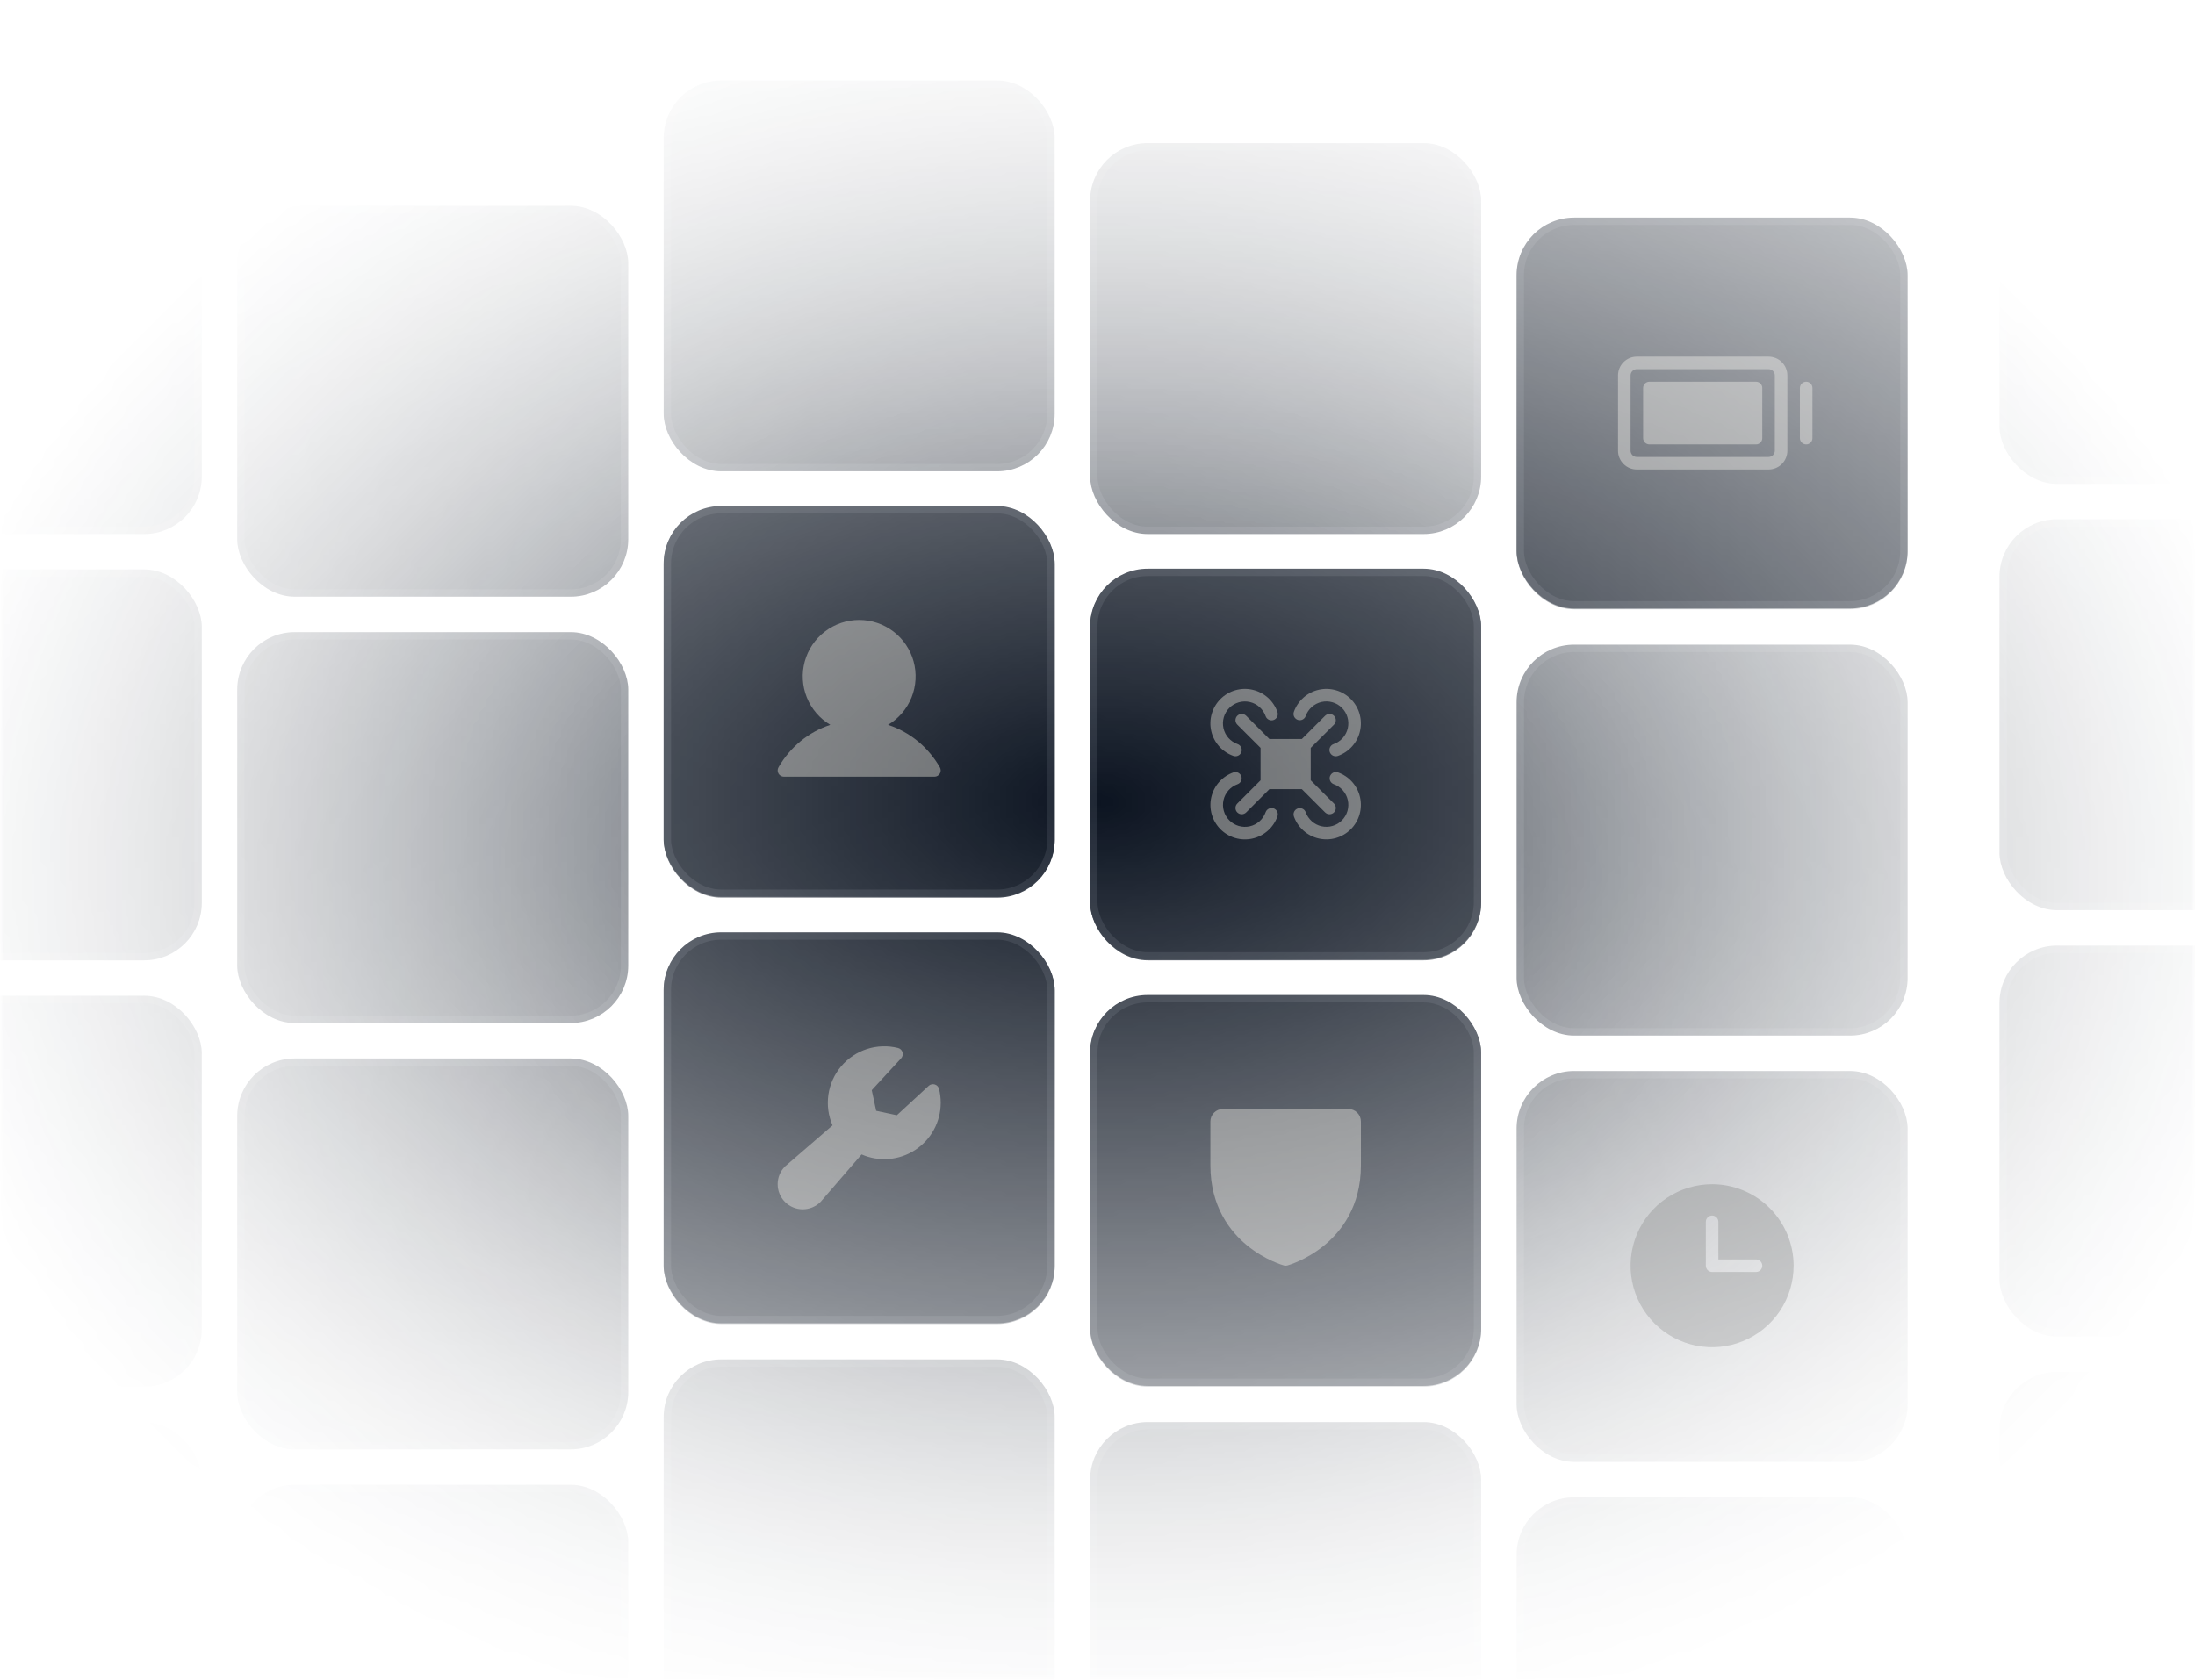 <svg width="350" height="268" viewBox="0 0 350 268" fill="none" xmlns="http://www.w3.org/2000/svg">
<g clip-path="url(#clip0_193_540)">
<mask id="mask0_193_540" style="mask-type:alpha" maskUnits="userSpaceOnUse" x="0" y="-1" width="350" height="269">
<rect y="-0.119" width="350" height="268" fill="url(#paint0_radial_193_540)"/>
</mask>
<g mask="url(#mask0_193_540)">
<mask id="mask1_193_540" style="mask-type:alpha" maskUnits="userSpaceOnUse" x="0" y="-1" width="350" height="269">
<rect y="-0.119" width="350" height="268" fill="url(#paint1_radial_193_540)"/>
</mask>
<g mask="url(#mask1_193_540)">
<rect x="-29.588" y="23.412" width="61.175" height="61.175" rx="8.588" fill="#0B1320" stroke="#1F2734" stroke-width="1.175"/>
<rect x="-29.588" y="91.412" width="61.175" height="61.175" rx="8.588" fill="#0B1320" stroke="#1F2734" stroke-width="1.175"/>
<rect x="-29.588" y="159.412" width="61.175" height="61.175" rx="8.588" fill="#0B1320" stroke="#1F2734" stroke-width="1.175"/>
<rect x="-29.588" y="227.412" width="61.175" height="61.175" rx="8.588" fill="#0B1320" stroke="#1F2734" stroke-width="1.175"/>
<rect x="38.412" y="33.412" width="61.175" height="61.175" rx="8.588" fill="#0B1320" stroke="#1F2734" stroke-width="1.175"/>
<rect x="38.412" y="101.412" width="61.175" height="61.175" rx="8.588" fill="#0B1320" stroke="#1F2734" stroke-width="1.175"/>
<rect x="38.412" y="169.412" width="61.175" height="61.175" rx="8.588" fill="#0B1320" stroke="#1F2734" stroke-width="1.175"/>
<rect x="38.412" y="237.412" width="61.175" height="61.175" rx="8.588" fill="#0B1320" stroke="#1F2734" stroke-width="1.175"/>
<rect x="106.412" y="13.412" width="61.175" height="61.175" rx="8.588" fill="#0B1320" stroke="#1F2734" stroke-width="1.175"/>
<rect x="106.412" y="81.412" width="61.175" height="61.175" rx="8.588" fill="#0B1320" stroke="#1F2734" stroke-width="1.175"/>
<rect x="106.412" y="149.412" width="61.175" height="61.175" rx="8.588" fill="#0B1320" stroke="#1F2734" stroke-width="1.175"/>
<rect x="106.412" y="217.412" width="61.175" height="61.175" rx="8.588" fill="#0B1320" stroke="#1F2734" stroke-width="1.175"/>
<rect x="174.412" y="23.412" width="61.175" height="61.175" rx="8.588" fill="#0B1320" stroke="#1F2734" stroke-width="1.175"/>
<rect x="174.412" y="91.412" width="61.175" height="61.175" rx="8.588" fill="#0B1320" stroke="#1F2734" stroke-width="1.175"/>
<rect x="174.412" y="159.412" width="61.175" height="61.175" rx="8.588" fill="#0B1320" stroke="#1F2734" stroke-width="1.175"/>
<rect x="174.412" y="227.412" width="61.175" height="61.175" rx="8.588" fill="#0B1320" stroke="#1F2734" stroke-width="1.175"/>
<rect x="242.412" y="35.412" width="61.175" height="61.175" rx="8.588" fill="#0B1320" stroke="#1F2734" stroke-width="1.175"/>
<rect x="242.412" y="103.412" width="61.175" height="61.175" rx="8.588" fill="#0B1320" stroke="#1F2734" stroke-width="1.175"/>
<rect x="242.412" y="171.412" width="61.175" height="61.175" rx="8.588" fill="#0B1320" stroke="#1F2734" stroke-width="1.175"/>
<rect x="242.412" y="239.412" width="61.175" height="61.175" rx="8.588" fill="#0B1320" stroke="#1F2734" stroke-width="1.175"/>
<rect x="319.412" y="15.412" width="61.175" height="61.175" rx="8.588" fill="#0B1320" stroke="#1F2734" stroke-width="1.175"/>
<rect x="319.412" y="83.412" width="61.175" height="61.175" rx="8.588" fill="#0B1320" stroke="#1F2734" stroke-width="1.175"/>
<rect x="319.412" y="151.412" width="61.175" height="61.175" rx="8.588" fill="#0B1320" stroke="#1F2734" stroke-width="1.175"/>
<rect x="319.412" y="219.412" width="61.175" height="61.175" rx="8.588" fill="#0B1320" stroke="#1F2734" stroke-width="1.175"/>
</g>
<rect x="174.412" y="91.293" width="61.175" height="61.175" rx="8.588" fill="#0B1320" stroke="#1F2734" stroke-width="1.175"/>
<rect x="106.412" y="81.293" width="61.175" height="61.175" rx="8.588" fill="#0B1320" stroke="#1F2734" stroke-width="1.175"/>
<rect x="106.412" y="149.293" width="61.175" height="61.175" rx="8.588" fill="#0B1320" stroke="#1F2734" stroke-width="1.175"/>
<rect x="174.412" y="159.293" width="61.175" height="61.175" rx="8.588" fill="#0B1320" stroke="#1F2734" stroke-width="1.175"/>
<rect x="242.412" y="35.293" width="61.175" height="61.175" rx="8.588" fill="#0B1320" stroke="#1F2734" stroke-width="1.175"/>
<path d="M282 56.881H261C260.204 56.881 259.441 57.197 258.879 57.76C258.316 58.322 258 59.085 258 59.881V71.881C258 72.677 258.316 73.44 258.879 74.002C259.441 74.565 260.204 74.881 261 74.881H282C282.796 74.881 283.559 74.565 284.121 74.002C284.684 73.44 285 72.677 285 71.881V59.881C285 59.085 284.684 58.322 284.121 57.76C283.559 57.197 282.796 56.881 282 56.881ZM283 71.881C283 72.146 282.895 72.4 282.707 72.588C282.52 72.775 282.265 72.881 282 72.881H261C260.735 72.881 260.48 72.775 260.293 72.588C260.105 72.4 260 72.146 260 71.881V59.881C260 59.616 260.105 59.361 260.293 59.174C260.48 58.986 260.735 58.881 261 58.881H282C282.265 58.881 282.52 58.986 282.707 59.174C282.895 59.361 283 59.616 283 59.881V71.881ZM281 61.881V69.881C281 70.146 280.895 70.4 280.707 70.588C280.52 70.775 280.265 70.881 280 70.881H263C262.735 70.881 262.48 70.775 262.293 70.588C262.105 70.4 262 70.146 262 69.881V61.881C262 61.616 262.105 61.361 262.293 61.174C262.48 60.986 262.735 60.881 263 60.881H280C280.265 60.881 280.52 60.986 280.707 61.174C280.895 61.361 281 61.616 281 61.881ZM289 61.881V69.881C289 70.146 288.895 70.4 288.707 70.588C288.52 70.775 288.265 70.881 288 70.881C287.735 70.881 287.48 70.775 287.293 70.588C287.105 70.4 287 70.146 287 69.881V61.881C287 61.616 287.105 61.361 287.293 61.174C287.48 60.986 287.735 60.881 288 60.881C288.265 60.881 288.52 60.986 288.707 61.174C288.895 61.361 289 61.616 289 61.881Z" fill="#676A6D"/>
<path d="M273 188.881C270.429 188.881 267.915 189.643 265.778 191.072C263.64 192.5 261.974 194.531 260.99 196.906C260.006 199.281 259.748 201.895 260.25 204.417C260.751 206.939 261.99 209.255 263.808 211.073C265.626 212.891 267.942 214.129 270.464 214.631C272.986 215.133 275.599 214.875 277.975 213.891C280.35 212.907 282.381 211.241 283.809 209.103C285.238 206.965 286 204.452 286 201.881C285.996 198.434 284.626 195.13 282.188 192.692C279.751 190.255 276.447 188.884 273 188.881ZM280 202.881H273C272.735 202.881 272.48 202.776 272.293 202.588C272.105 202.4 272 202.146 272 201.881V194.881C272 194.616 272.105 194.361 272.293 194.174C272.48 193.986 272.735 193.881 273 193.881C273.265 193.881 273.52 193.986 273.707 194.174C273.895 194.361 274 194.616 274 194.881V200.881H280C280.265 200.881 280.52 200.986 280.707 201.174C280.895 201.361 281 201.616 281 201.881C281 202.146 280.895 202.4 280.707 202.588C280.52 202.776 280.265 202.881 280 202.881Z" fill="#676A6D"/>
<path d="M217 178.881V185.881C217 192.471 213.81 196.465 211.134 198.655C208.251 201.012 205.384 201.813 205.259 201.846C205.087 201.893 204.906 201.893 204.734 201.846C204.609 201.813 201.745 201.012 198.859 198.655C196.19 196.465 193 192.471 193 185.881V178.881C193 178.35 193.211 177.842 193.586 177.467C193.961 177.092 194.47 176.881 195 176.881H215C215.53 176.881 216.039 177.092 216.414 177.467C216.789 177.842 217 178.35 217 178.881Z" fill="#676A6D"/>
<path d="M150.003 175.881C150.004 177.377 149.633 178.851 148.921 180.168C148.21 181.485 147.181 182.603 145.928 183.422C144.675 184.241 143.238 184.735 141.747 184.859C140.255 184.983 138.756 184.732 137.385 184.131L130.878 191.658C130.863 191.676 130.845 191.694 130.829 191.711C130.079 192.461 129.061 192.882 128 192.882C126.939 192.882 125.922 192.461 125.172 191.711C124.421 190.96 124 189.943 124 188.882C124 187.821 124.421 186.803 125.172 186.053C125.189 186.037 125.207 186.019 125.225 186.004L132.753 179.498C132.079 177.955 131.85 176.255 132.093 174.588C132.336 172.922 133.042 171.358 134.129 170.072C135.216 168.787 136.642 167.831 138.244 167.315C139.847 166.799 141.562 166.742 143.195 167.151C143.364 167.193 143.518 167.278 143.644 167.398C143.769 167.518 143.861 167.669 143.911 167.835C143.96 168.001 143.966 168.178 143.926 168.347C143.887 168.516 143.805 168.672 143.687 168.799L139.003 173.881L139.71 177.174L143.003 177.881L148.084 173.191C148.212 173.073 148.368 172.99 148.537 172.951C148.706 172.912 148.882 172.917 149.049 172.967C149.215 173.016 149.365 173.108 149.485 173.234C149.605 173.359 149.691 173.513 149.733 173.682C149.912 174.401 150.003 175.139 150.003 175.881Z" fill="#676A6D"/>
<path d="M149.865 123.384C149.777 123.536 149.651 123.663 149.499 123.75C149.347 123.838 149.175 123.884 148.999 123.884H124.999C124.824 123.884 124.651 123.838 124.499 123.75C124.347 123.662 124.221 123.536 124.134 123.384C124.046 123.232 124 123.059 124 122.884C124 122.709 124.046 122.536 124.134 122.384C126.038 119.093 128.971 116.733 132.395 115.614C130.702 114.606 129.386 113.07 128.65 111.242C127.914 109.413 127.799 107.394 128.321 105.493C128.844 103.593 129.976 101.917 131.544 100.722C133.112 99.528 135.028 98.881 136.999 98.881C138.97 98.881 140.886 99.528 142.454 100.722C144.022 101.917 145.154 103.593 145.677 105.493C146.199 107.394 146.084 109.413 145.348 111.242C144.612 113.07 143.296 114.606 141.603 115.614C145.026 116.733 147.96 119.093 149.864 122.384C149.952 122.536 149.998 122.709 149.999 122.884C149.999 123.06 149.953 123.232 149.865 123.384Z" fill="#676A6D"/>
<path d="M212.706 115.581L208.999 119.287V124.459L212.706 128.166C212.799 128.259 212.873 128.369 212.923 128.49C212.973 128.612 212.999 128.742 212.999 128.873C212.999 129.005 212.973 129.135 212.923 129.256C212.873 129.377 212.799 129.488 212.706 129.581C212.613 129.674 212.503 129.747 212.381 129.798C212.26 129.848 212.13 129.874 211.999 129.874C211.867 129.874 211.737 129.848 211.616 129.798C211.494 129.747 211.384 129.674 211.291 129.581L207.585 125.873H202.412L198.706 129.581C198.518 129.768 198.264 129.874 197.999 129.874C197.733 129.874 197.479 129.768 197.291 129.581C197.103 129.393 196.998 129.139 196.998 128.873C196.998 128.608 197.103 128.353 197.291 128.166L200.999 124.459V119.287L197.291 115.581C197.103 115.393 196.998 115.139 196.998 114.873C196.998 114.608 197.103 114.353 197.291 114.166C197.479 113.978 197.733 113.873 197.999 113.873C198.264 113.873 198.518 113.978 198.706 114.166L202.412 117.873H207.585L211.291 114.166C211.479 113.978 211.733 113.873 211.999 113.873C212.264 113.873 212.518 113.978 212.706 114.166C212.894 114.353 212.999 114.608 212.999 114.873C212.999 115.139 212.894 115.393 212.706 115.581ZM206.921 114.816C207.171 114.904 207.446 114.89 207.685 114.776C207.925 114.661 208.109 114.457 208.197 114.207C208.395 113.65 208.73 113.152 209.172 112.759C209.613 112.366 210.148 112.092 210.724 111.961C211.301 111.831 211.901 111.849 212.469 112.013C213.036 112.177 213.553 112.482 213.971 112.9C214.389 113.318 214.695 113.835 214.859 114.403C215.023 114.971 215.041 115.571 214.91 116.148C214.78 116.724 214.505 117.258 214.113 117.7C213.72 118.142 213.222 118.477 212.665 118.674C212.438 118.75 212.246 118.904 212.123 119.109C212 119.314 211.954 119.556 211.995 119.792C212.035 120.028 212.158 120.241 212.343 120.394C212.527 120.546 212.759 120.627 212.999 120.623C213.112 120.623 213.225 120.604 213.332 120.566C214.208 120.256 214.991 119.729 215.608 119.035C216.225 118.34 216.656 117.501 216.861 116.595C217.066 115.689 217.039 114.746 216.781 113.854C216.523 112.961 216.043 112.149 215.386 111.492C214.729 110.835 213.917 110.355 213.024 110.097C212.132 109.839 211.189 109.811 210.283 110.017C209.377 110.222 208.538 110.653 207.843 111.27C207.149 111.887 206.622 112.67 206.312 113.546C206.226 113.795 206.241 114.068 206.355 114.306C206.469 114.544 206.673 114.727 206.921 114.816ZM213.332 123.191C213.084 123.107 212.812 123.125 212.577 123.24C212.341 123.355 212.16 123.558 212.072 123.805C211.985 124.052 211.998 124.324 212.109 124.562C212.219 124.799 212.419 124.984 212.665 125.076C213.222 125.273 213.72 125.608 214.113 126.05C214.505 126.492 214.78 127.026 214.91 127.602C215.041 128.179 215.023 128.779 214.859 129.347C214.695 129.915 214.389 130.432 213.971 130.85C213.553 131.268 213.036 131.573 212.469 131.737C211.901 131.901 211.301 131.919 210.724 131.789C210.148 131.658 209.613 131.384 209.172 130.991C208.73 130.598 208.395 130.1 208.197 129.543C208.105 129.298 207.921 129.098 207.683 128.987C207.446 128.876 207.174 128.863 206.927 128.951C206.68 129.038 206.477 129.219 206.362 129.455C206.247 129.691 206.229 129.962 206.312 130.211C206.622 131.086 207.149 131.869 207.843 132.486C208.538 133.103 209.377 133.535 210.283 133.74C211.189 133.945 212.132 133.917 213.024 133.659C213.917 133.401 214.729 132.921 215.386 132.265C216.043 131.608 216.523 130.795 216.781 129.903C217.039 129.01 217.066 128.067 216.861 127.161C216.656 126.255 216.225 125.416 215.608 124.722C214.991 124.027 214.208 123.501 213.332 123.191ZM203.082 128.941C202.832 128.852 202.557 128.867 202.318 128.981C202.079 129.095 201.895 129.299 201.806 129.549C201.609 130.107 201.274 130.605 200.832 130.997C200.39 131.39 199.856 131.664 199.279 131.795C198.703 131.925 198.103 131.908 197.535 131.743C196.967 131.579 196.45 131.274 196.032 130.856C195.614 130.438 195.309 129.921 195.144 129.353C194.98 128.785 194.963 128.185 195.093 127.609C195.224 127.032 195.498 126.498 195.891 126.056C196.283 125.614 196.781 125.279 197.339 125.082C197.584 124.99 197.784 124.805 197.895 124.568C198.005 124.33 198.018 124.059 197.931 123.811C197.843 123.564 197.662 123.361 197.427 123.246C197.191 123.131 196.92 123.114 196.671 123.197C195.795 123.507 195.012 124.034 194.395 124.728C193.778 125.422 193.347 126.261 193.142 127.167C192.937 128.073 192.965 129.017 193.223 129.909C193.481 130.801 193.96 131.614 194.617 132.271C195.274 132.928 196.087 133.407 196.979 133.665C197.871 133.923 198.814 133.951 199.72 133.746C200.626 133.541 201.466 133.11 202.16 132.493C202.854 131.875 203.381 131.093 203.691 130.217C203.736 130.092 203.756 129.96 203.75 129.827C203.743 129.695 203.71 129.565 203.653 129.445C203.596 129.325 203.515 129.218 203.416 129.13C203.317 129.041 203.202 128.974 203.076 128.931L203.082 128.941ZM196.671 120.566C196.776 120.603 196.887 120.623 196.999 120.623C197.234 120.623 197.462 120.54 197.643 120.388C197.823 120.236 197.944 120.025 197.984 119.792C198.024 119.56 197.98 119.321 197.861 119.118C197.742 118.914 197.555 118.759 197.332 118.681C196.775 118.483 196.277 118.148 195.884 117.706C195.492 117.264 195.217 116.73 195.087 116.154C194.956 115.577 194.974 114.977 195.138 114.409C195.302 113.841 195.608 113.324 196.026 112.906C196.444 112.489 196.961 112.183 197.528 112.019C198.096 111.855 198.696 111.837 199.273 111.968C199.85 112.098 200.384 112.372 200.825 112.765C201.267 113.158 201.602 113.656 201.8 114.213C201.842 114.339 201.909 114.455 201.996 114.555C202.084 114.655 202.19 114.736 202.31 114.795C202.429 114.853 202.559 114.887 202.691 114.894C202.824 114.902 202.957 114.883 203.082 114.838C203.207 114.794 203.322 114.725 203.42 114.636C203.519 114.547 203.598 114.439 203.654 114.318C203.711 114.198 203.742 114.068 203.747 113.935C203.753 113.802 203.731 113.67 203.685 113.546C203.375 112.67 202.848 111.887 202.154 111.27C201.46 110.653 200.62 110.222 199.714 110.017C198.808 109.811 197.865 109.839 196.973 110.097C196.08 110.355 195.268 110.835 194.611 111.492C193.954 112.149 193.474 112.961 193.216 113.854C192.958 114.746 192.931 115.689 193.136 116.595C193.341 117.501 193.772 118.34 194.389 119.035C195.006 119.729 195.789 120.256 196.665 120.566H196.671Z" fill="#676A6D"/>
</g>
</g>
<defs>
<radialGradient id="paint0_radial_193_540" cx="0" cy="0" r="1" gradientUnits="userSpaceOnUse" gradientTransform="translate(175 127.881) rotate(90) scale(158.5 291.493)">
<stop stop-color="#D9D9D9"/>
<stop offset="1" stop-color="#737373" stop-opacity="0"/>
</radialGradient>
<radialGradient id="paint1_radial_193_540" cx="0" cy="0" r="1" gradientUnits="userSpaceOnUse" gradientTransform="translate(175 139.881) rotate(90) scale(146.5 191.325)">
<stop stop-color="#D9D9D9"/>
<stop offset="1" stop-color="#737373" stop-opacity="0"/>
</radialGradient>
<clipPath id="clip0_193_540">
<rect width="350" height="268" fill="white"/>
</clipPath>
</defs>
</svg>
